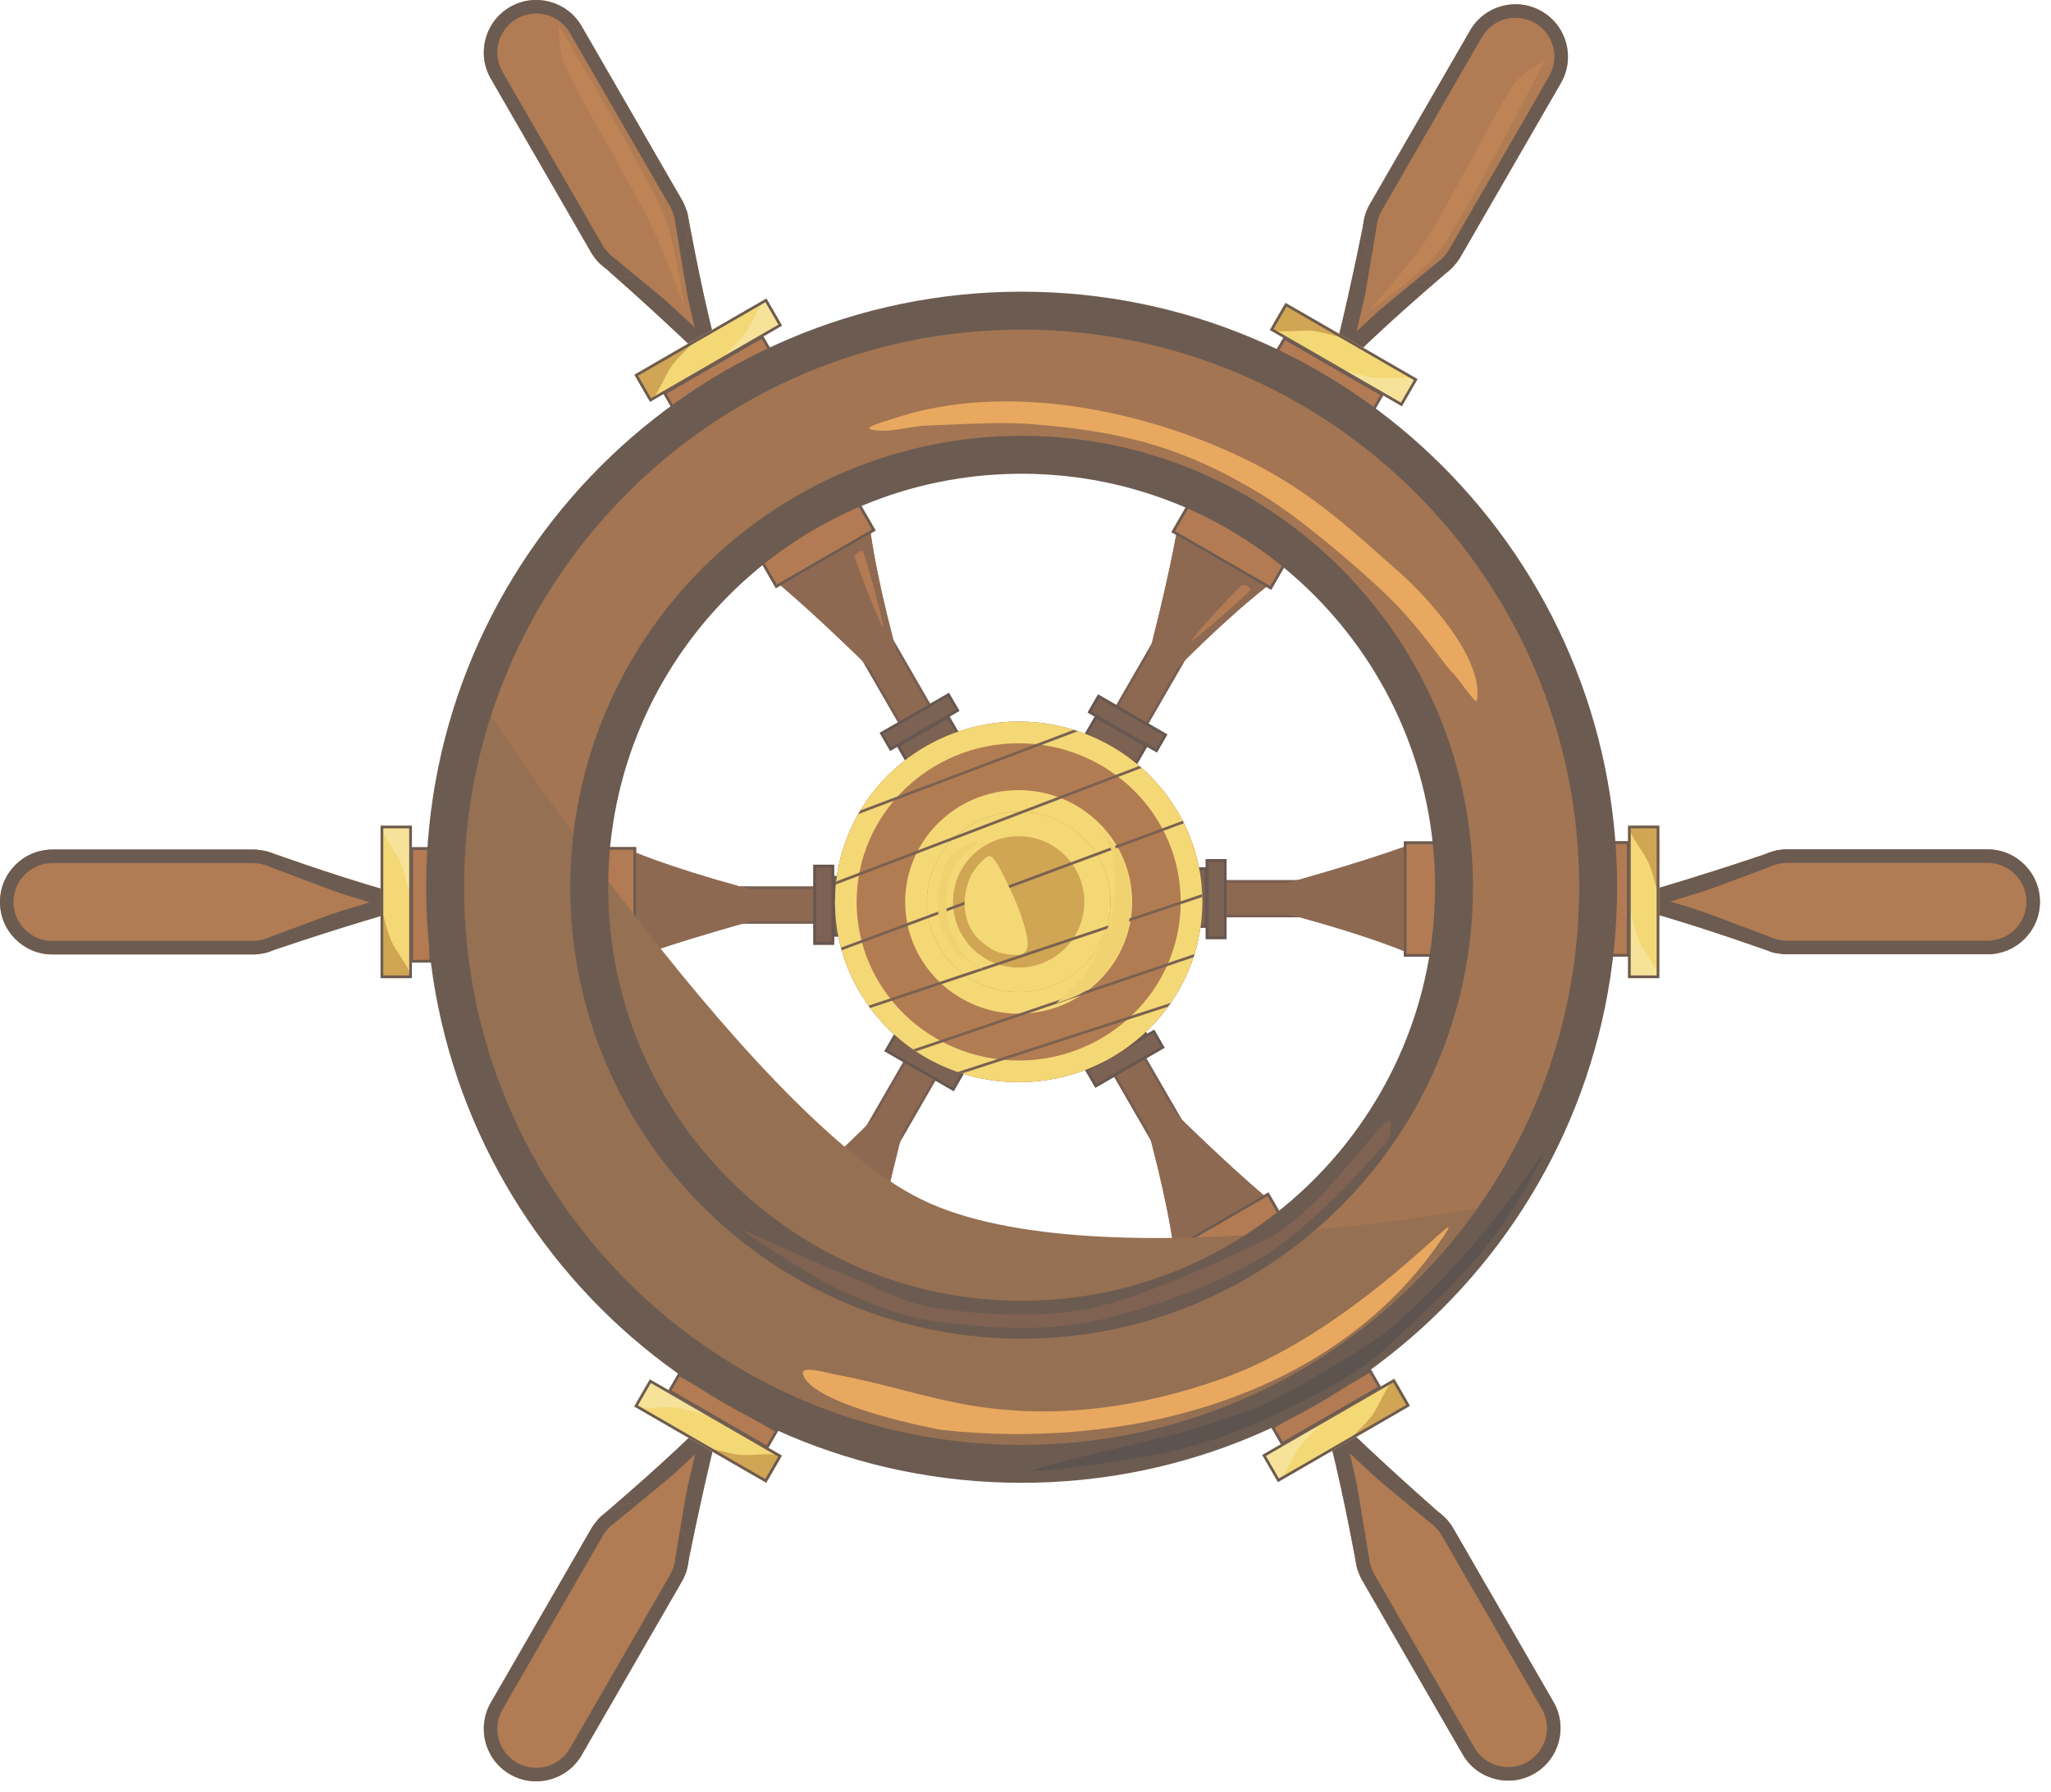 <?xml version="1.0" encoding="UTF-8" standalone="no"?><!DOCTYPE svg PUBLIC "-//W3C//DTD SVG 1.1//EN" "http://www.w3.org/Graphics/SVG/1.1/DTD/svg11.dtd"><svg width="100%" height="100%" viewBox="0 0 158 138" version="1.1" xmlns="http://www.w3.org/2000/svg" xmlns:xlink="http://www.w3.org/1999/xlink" xml:space="preserve" xmlns:serif="http://www.serif.com/" style="fill-rule:evenodd;clip-rule:evenodd;stroke-linecap:round;stroke-linejoin:round;stroke-miterlimit:1.5;"><g><g><g><rect x="91.271" y="67.796" width="12.015" height="2.859" style="fill:#8e6952;"/><path d="M91.271,67.796l12.015,-0l-0,2.859l-12.015,-0l-0,-2.859Zm0.208,0.208l11.599,-0c-0,-0 -0,2.443 -0,2.443c-0,-0 -11.599,-0 -11.599,-0l-0,-2.443Z" style="fill:#795f52;"/><rect x="92.885" y="66.171" width="1.604" height="6.162" style="fill:#7c6252;"/><path d="M92.885,66.171l1.605,-0l-0,6.161l-1.605,0l0,-6.161Zm0.209,0.208l1.187,-0c0,-0 0,5.745 0,5.745c0,0 -1.187,0 -1.187,0l-0,-5.745Z" style="fill:#665750;"/><rect x="91.281" y="66.801" width="1.739" height="4.658" style="fill:#7c6252;"/><path d="M91.281,66.801l1.739,0l-0,4.659l-1.739,-0l0,-4.659Zm0.209,0.208l1.322,0c-0,0 -0,4.242 -0,4.242c-0,0 -1.322,0 -1.322,0l-0,-4.242Z" style="fill:#665750;"/><path d="M124.007,69.461c4.265,1.028 9.17,2.695 12.383,3.838c0.735,0.262 0.401,-0.069 1.064,0.201l0,-8.078c-0.528,0.191 -0.269,-0.032 -0.845,0.162c-3.274,1.105 -8.104,2.68 -12.602,3.877Z" style="fill:#b17c53;"/><path d="M124.007,69.461c4.265,1.028 9.17,2.695 12.383,3.838c0.735,0.262 0.401,-0.069 1.064,0.201l0,-8.078c-0.528,0.191 -0.269,-0.032 -0.845,0.162c-3.274,1.105 -8.104,2.68 -12.602,3.877Zm12.197,-2.422l0,4.869c-2.104,-0.742 -4.794,-1.655 -7.531,-2.472l-0.001,0c2.749,-0.822 5.399,-1.684 7.532,-2.397Z" style="fill:#6c5b51;"/><path d="M133.649,69.461c0,-2.229 1.81,-4.039 4.039,-4.039l15.42,-0c2.229,-0 4.039,1.81 4.039,4.039c0,2.229 -1.81,4.039 -4.039,4.039l-15.42,-0c-2.229,-0 -4.039,-1.81 -4.039,-4.039Z" style="fill:#b17c53;"/><path d="M133.649,69.461c0,-2.229 1.81,-4.039 4.039,-4.039l15.42,-0c2.229,-0 4.039,1.81 4.039,4.039c0,2.229 -1.81,4.039 -4.039,4.039l-15.42,-0c-2.229,-0 -4.039,-1.81 -4.039,-4.039Zm1.042,-0c-0,-1.654 1.343,-2.997 2.997,-2.997l15.42,-0c1.654,-0 2.997,1.343 2.997,2.997c0,1.654 -1.343,2.997 -2.997,2.997l-15.42,-0c-1.654,-0 -2.997,-1.343 -2.997,-2.997Z" style="fill:#6c5b51;"/><rect x="125.415" y="63.596" width="2.414" height="11.746" style="fill:#f4d876;"/><clipPath id="_clip1"><rect x="125.415" y="63.596" width="2.414" height="11.746"/></clipPath><g clip-path="url(#_clip1)"><path d="M127.672,75.164c-0.11,0.465 -1.827,0.676 -2.085,0.031c-0.359,-0.899 -0.07,-5.423 -0.07,-5.423c-0,0 0.392,1.79 0.73,2.637c0.359,0.898 1.535,2.291 1.425,2.755Z" style="fill:#f6e399;"/><path d="M125.581,63.811c0.105,-0.465 1.819,-0.697 2.085,-0.054c0.369,0.894 0.132,5.421 0.132,5.421c0,0 -0.412,-1.785 -0.76,-2.628c-0.37,-0.894 -1.561,-2.273 -1.457,-2.739Z" style="fill:#d0a554;"/></g><path d="M125.415,63.596l2.414,0l0,11.746l-2.414,0l0,-11.746Zm0.209,0.208l1.997,0c0,0 0,11.33 0,11.33c0,-0 -1.997,-0 -1.997,-0l-0,-11.33Z" style="fill:#6c5b51;"/><rect x="123.863" y="64.798" width="1.675" height="8.88" style="fill:#b27b53;"/><path d="M123.863,64.798l1.674,0l0,8.88l-1.674,0l-0,-8.88Zm0.208,0.208l1.258,0c0,0 0,8.464 0,8.464c0,0 -1.258,0 -1.258,0l0,-8.464Z" style="fill:#6c5b51;"/><path d="M94.604,69.247c5.321,1.266 10.036,2.598 13.652,4.048l0,-8.095c-3.586,1.278 -8.282,2.637 -13.652,4.047Z" style="fill:#8e6952;"/><path d="M94.604,69.247c5.321,1.266 10.036,2.598 13.652,4.048l0,-8.095c-3.586,1.278 -8.282,2.637 -13.652,4.047Zm4.952,-0.044c2.758,-0.77 5.266,-1.523 7.45,-2.251c0,0 0,4.532 0,4.532c-2.196,-0.791 -4.707,-1.549 -7.45,-2.281l-0,0Z" style="fill:#8e6952;"/><rect x="108.142" y="64.811" width="5.091" height="8.88" style="fill:#b27b53;"/><path d="M108.142,64.811l5.09,0l0,8.881l-5.09,-0l-0,-8.881Zm0.208,0.209l4.674,-0c-0,-0 -0,8.463 -0,8.463c-0,0 -4.674,0 -4.674,0l0,-8.463Z" style="fill:#6c5b51;"/><path d="M129.138,69.453l7.672,2.879l-0,-5.737l-7.672,2.858Z" style="fill:#b17c53;"/></g><g><path d="M86.699,78.727l6.008,10.405l-2.477,1.43l-6.007,-10.406l2.476,-1.429Z" style="fill:#8e6952;"/><path d="M86.699,78.727l6.008,10.405l-2.477,1.43l-6.007,-10.406l2.476,-1.429Zm-0.076,0.284l5.799,10.045c0,0 -2.115,1.221 -2.115,1.221c-0,0 -5.8,-10.044 -5.8,-10.044l2.116,-1.222Z" style="fill:#795f52;"/><path d="M88.914,79.313l0.802,1.389l-5.336,3.081l-0.803,-1.389l5.337,-3.081Z" style="fill:#7c6252;"/><path d="M88.914,79.313l0.802,1.389l-5.336,3.081l-0.803,-1.389l5.337,-3.081Zm-0.076,0.284l0.593,1.029c0,-0 -4.975,2.872 -4.975,2.872c-0,0 -0.594,-1.028 -0.594,-1.028l4.976,-2.873Z" style="fill:#665750;"/><path d="M87.566,78.239l0.869,1.505l-4.034,2.33l-0.87,-1.506l4.035,-2.329Z" style="fill:#7c6252;"/><path d="M87.566,78.239l0.869,1.505l-4.034,2.33l-0.87,-1.506l4.035,-2.329Zm-0.077,0.284l0.661,1.145c0,0 -3.673,2.121 -3.673,2.121c-0,0 -0.661,-1.145 -0.661,-1.145l3.673,-2.121Z" style="fill:#665750;"/><path d="M101.625,107.91c1.242,4.207 2.251,9.289 2.867,12.643c0.141,0.768 0.261,0.313 0.359,1.022l6.996,-4.039c-0.43,-0.362 -0.108,-0.249 -0.564,-0.651c-2.593,-2.283 -6.373,-5.678 -9.658,-8.975Z" style="fill:#b17c53;"/><path d="M101.625,107.91c1.242,4.207 2.251,9.289 2.867,12.643c0.141,0.768 0.261,0.313 0.359,1.022l6.996,-4.039c-0.43,-0.362 -0.108,-0.249 -0.564,-0.651c-2.593,-2.283 -6.373,-5.678 -9.658,-8.975Zm8.196,9.352l-4.217,2.435c-0.409,-2.194 -0.963,-4.98 -1.625,-7.759l-0,-0c2.086,1.969 4.158,3.833 5.842,5.324Z" style="fill:#6c5b51;"/><path d="M106.446,116.26c1.931,-1.114 4.403,-0.452 5.518,1.479l7.71,13.354c1.114,1.93 0.452,4.402 -1.479,5.517c-1.93,1.114 -4.402,0.452 -5.517,-1.478l-7.71,-13.355c-1.114,-1.93 -0.452,-4.402 1.478,-5.517Z" style="fill:#b17c53;"/><path d="M106.446,116.26c1.931,-1.114 4.403,-0.452 5.518,1.479l7.71,13.354c1.114,1.93 0.452,4.402 -1.479,5.517c-1.93,1.114 -4.402,0.452 -5.517,-1.478l-7.71,-13.355c-1.114,-1.93 -0.452,-4.402 1.478,-5.517Zm0.521,0.902c1.433,-0.827 3.267,-0.335 4.094,1.097c0,0 7.71,13.355 7.71,13.355c0.828,1.432 0.336,3.267 -1.097,4.094c-1.432,0.827 -3.267,0.335 -4.094,-1.097c0,-0 -7.71,-13.354 -7.71,-13.354c-0.827,-1.433 -0.335,-3.268 1.097,-4.095l0,0Z" style="fill:#6c5b51;"/><path d="M107.408,106.197l1.207,2.091l-10.172,5.873l-1.207,-2.091l10.172,-5.873Z" style="fill:#f4d876;"/><clipPath id="_clip2"><path d="M107.408,106.197l1.207,2.091l-10.172,5.873l-1.207,-2.091l10.172,-5.873Z"/></clipPath><g clip-path="url(#_clip2)"><path d="M98.518,113.935c-0.457,0.137 -1.499,-1.244 -1.069,-1.79c0.599,-0.76 4.661,-2.772 4.661,-2.772c0,-0 -1.354,1.234 -1.918,1.951c-0.599,0.76 -1.217,2.474 -1.674,2.611Z" style="fill:#f6e399;"/><path d="M107.305,106.448c0.456,-0.142 1.513,1.227 1.089,1.778c-0.589,0.768 -4.628,2.826 -4.628,2.826c-0,-0 1.339,-1.25 1.895,-1.973c0.59,-0.767 1.189,-2.488 1.644,-2.631Z" style="fill:#d0a554;"/></g><path d="M107.408,106.197l1.207,2.091l-10.172,5.873l-1.207,-2.091l10.172,-5.873Zm-0.076,0.285l0.999,1.73c-0,-0 -9.812,5.664 -9.812,5.664c0,0 -0.999,-1.73 -0.999,-1.73l9.812,-5.664Z" style="fill:#6c5b51;"/><path d="M105.591,105.454l0.837,1.45l-7.69,4.44l-0.837,-1.45l7.69,-4.44Z" style="fill:#b27b53;"/><path d="M105.591,105.454l0.837,1.45l-7.69,4.44l-0.837,-1.45l7.69,-4.44Zm-0.076,0.284l0.629,1.09c-0,-0 -7.33,4.231 -7.33,4.231c0,0 -0.629,-1.089 -0.629,-1.089l7.33,-4.232Z" style="fill:#6c5b51;"/><path d="M87.109,82.339c1.563,5.241 2.768,9.99 3.321,13.847l7.01,-4.047c-2.9,-2.467 -6.426,-5.854 -10.331,-9.8Z" style="fill:#8e6952;"/><path d="M87.109,82.339c1.563,5.241 2.768,9.99 3.321,13.847l7.01,-4.047c-2.9,-2.467 -6.426,-5.854 -10.331,-9.8Zm2.514,4.267c2.046,2.003 3.952,3.799 5.674,5.326c0,0 -3.924,2.266 -3.924,2.266c-0.413,-2.297 -1.013,-4.851 -1.75,-7.592l-0,-0Z" style="fill:#8e6952;"/><path d="M97.719,91.845l2.545,4.409l-7.69,4.44l-2.546,-4.409l7.691,-4.44Z" style="fill:#b27b53;"/><path d="M97.719,91.845l2.545,4.409l-7.69,4.44l-2.546,-4.409l7.691,-4.44Zm-0.076,0.285l2.337,4.048c-0,-0 -7.33,4.231 -7.33,4.231c0,0 -2.337,-4.047 -2.337,-4.047l7.33,-4.232Z" style="fill:#6c5b51;"/><path d="M104.197,112.349l1.343,8.084l4.968,-2.868l-6.311,-5.216Z" style="fill:#b17c53;"/></g><g><path d="M73.67,80.447l-6.008,10.405l-2.476,-1.429l6.008,-10.406l2.476,1.43Z" style="fill:#8e6952;"/><path d="M73.67,80.447l-6.008,10.405l-2.476,-1.429l6.008,-10.406l2.476,1.43Zm-0.285,0.076l-5.799,10.045c-0,-0 -2.115,-1.222 -2.115,-1.222c-0,0 5.799,-10.044 5.799,-10.044l2.115,1.221Z" style="fill:#795f52;"/><path d="M74.27,82.658l-0.802,1.389l-5.337,-3.081l0.803,-1.389l5.336,3.081Z" style="fill:#7c6252;"/><path d="M74.27,82.658l-0.802,1.389l-5.337,-3.081l0.803,-1.389l5.336,3.081Zm-0.285,0.076l-0.593,1.028c-0,0 -4.976,-2.872 -4.976,-2.872c0,-0 0.594,-1.029 0.594,-1.029l4.975,2.873Z" style="fill:#665750;"/><path d="M74.526,80.953l-0.869,1.506l-4.035,-2.329l0.87,-1.506l4.034,2.329Z" style="fill:#7c6252;"/><path d="M74.526,80.953l-0.869,1.506l-4.035,-2.329l0.87,-1.506l4.034,2.329Zm-0.285,0.076l-0.661,1.145c0,0 -3.673,-2.121 -3.673,-2.121c-0,0 0.661,-1.144 0.661,-1.144l3.673,2.12Z" style="fill:#665750;"/><path d="M55.86,107.965c-3.023,3.179 -6.92,6.593 -9.516,8.804c-0.594,0.506 -0.141,0.382 -0.706,0.822l6.996,4.039c0.099,-0.553 0.162,-0.218 0.282,-0.813c0.68,-3.388 1.731,-8.359 2.944,-12.852Z" style="fill:#b17c53;"/><path d="M55.86,107.965c-3.023,3.179 -6.92,6.593 -9.516,8.804c-0.594,0.506 -0.141,0.382 -0.706,0.822l6.996,4.039c0.099,-0.553 0.162,-0.218 0.282,-0.813c0.68,-3.388 1.731,-8.359 2.944,-12.852Zm-4.001,11.774l-4.217,-2.435c1.695,-1.451 3.83,-3.324 5.906,-5.287l0,-0c-0.662,2.791 -1.241,5.518 -1.689,7.722Z" style="fill:#6c5b51;"/><path d="M51.039,116.315c1.93,1.115 2.592,3.587 1.478,5.517l-7.71,13.355c-1.115,1.93 -3.587,2.592 -5.517,1.478c-1.931,-1.115 -2.593,-3.587 -1.479,-5.517l7.71,-13.355c1.115,-1.93 3.587,-2.592 5.518,-1.478Z" style="fill:#b17c53;"/><path d="M51.039,116.315c1.93,1.115 2.592,3.587 1.478,5.517l-7.71,13.355c-1.115,1.93 -3.587,2.592 -5.517,1.478c-1.931,-1.115 -2.593,-3.587 -1.479,-5.517l7.71,-13.355c1.115,-1.93 3.587,-2.592 5.518,-1.478Zm-0.521,0.902c1.432,0.827 1.924,2.662 1.097,4.095c-0,-0 -7.71,13.354 -7.71,13.354c-0.827,1.432 -2.662,1.924 -4.094,1.097c-1.433,-0.827 -1.925,-2.662 -1.098,-4.095c0,0 7.711,-13.354 7.711,-13.354c0.827,-1.432 2.661,-1.924 4.094,-1.097Z" style="fill:#6c5b51;"/><path d="M60.235,112.117l-1.208,2.09l-10.172,-5.873l1.207,-2.09l10.173,5.873Z" style="fill:#f4d876;"/><clipPath id="_clip3"><path d="M60.235,112.117l-1.208,2.09l-10.172,-5.873l1.207,-2.09l10.173,5.873Z"/></clipPath><g clip-path="url(#_clip3)"><path d="M49.088,108.287c-0.347,-0.328 0.328,-1.92 1.016,-1.821c0.958,0.138 4.731,2.65 4.731,2.65c0,0 -1.746,-0.555 -2.648,-0.685c-0.958,-0.139 -2.752,0.183 -3.099,-0.144Z" style="fill:#f6e399;"/><path d="M59.965,112.153c0.351,0.323 -0.306,1.924 -0.995,1.832c-0.959,-0.127 -4.761,-2.596 -4.761,-2.596c-0,0 1.752,0.536 2.656,0.656c0.96,0.127 2.749,-0.216 3.1,0.108Z" style="fill:#d0a554;"/></g><path d="M60.235,112.117l-1.208,2.09l-10.172,-5.873l1.207,-2.09l10.173,5.873Zm-0.285,0.076l-0.999,1.73c0,-0 -9.811,-5.665 -9.811,-5.665c-0,-0 0.998,-1.73 0.998,-1.73l9.812,5.665Z" style="fill:#6c5b51;"/><path d="M59.97,110.171l-0.837,1.45l-7.691,-4.44l0.837,-1.45l7.691,4.44Z" style="fill:#b27b53;"/><path d="M59.97,110.171l-0.837,1.45l-7.691,-4.44l0.837,-1.45l7.691,4.44Zm-0.285,0.076l-0.629,1.09c0,-0 -7.329,-4.232 -7.329,-4.232c-0,-0 0.629,-1.089 0.629,-1.089l7.329,4.231Z" style="fill:#6c5b51;"/><path d="M70.746,82.608c-3.757,3.974 -7.267,7.392 -10.331,9.799l7.01,4.047c0.687,-3.744 1.857,-8.491 3.321,-13.846Z" style="fill:#8e6952;"/><path d="M70.746,82.608c-3.757,3.974 -7.267,7.392 -10.331,9.799l7.01,4.047c0.687,-3.744 1.857,-8.491 3.321,-13.846Zm-2.438,4.31c-0.711,2.774 -1.314,5.322 -1.775,7.577c-0,0.001 -3.925,-2.265 -3.925,-2.265c1.783,-1.507 3.695,-3.302 5.7,-5.312l0,-0Z" style="fill:#8e6952;"/><path d="M67.819,96.55l-2.545,4.408l-7.691,-4.44l2.545,-4.409l7.691,4.441Z" style="fill:#b27b53;"/><path d="M67.819,96.55l-2.545,4.408l-7.691,-4.44l2.545,-4.409l7.691,4.441Zm-0.285,0.076l-2.337,4.048c0,-0 -7.329,-4.232 -7.329,-4.232c-0,-0 2.337,-4.048 2.337,-4.048l7.329,4.232Z" style="fill:#6c5b51;"/><path d="M53.301,112.412l-6.33,5.204l4.969,2.869l1.361,-8.073Z" style="fill:#b17c53;"/></g><g><rect x="53.861" y="68.283" width="12.015" height="2.859" style="fill:#8e6952;"/><path d="M65.877,71.143l-12.016,-0l0,-2.86l12.016,0l-0,2.86Zm-0.209,-0.209l-11.599,0c0,0 0,-2.442 0,-2.442c0,-0 11.599,-0 11.599,-0l0,2.442Z" style="fill:#795f52;"/><rect x="62.657" y="66.606" width="1.604" height="6.162" style="fill:#7c6252;"/><path d="M64.262,72.768l-1.605,-0l0,-6.162l1.605,-0l-0,6.162Zm-0.209,-0.209l-1.187,0c-0,0 -0,-5.745 -0,-5.745c-0,0 1.187,0 1.187,0l0,5.745Z" style="fill:#665750;"/><rect x="64.127" y="67.479" width="1.739" height="4.658" style="fill:#7c6252;"/><path d="M65.866,72.137l-1.739,0l0,-4.658l1.739,-0l-0,4.658Zm-0.209,-0.208l-1.322,-0c0,-0 0,-4.242 0,-4.242c0,0 1.322,0 1.322,0l0,4.242Z" style="fill:#665750;"/><path d="M33.14,69.478c-4.265,-1.029 -9.17,-2.696 -12.383,-3.839c-0.735,-0.262 -0.401,0.069 -1.064,-0.2l-0,8.077c0.528,-0.19 0.269,0.032 0.845,-0.162c3.274,-1.104 8.104,-2.68 12.602,-3.876Z" style="fill:#b17c53;"/><path d="M33.14,69.478c-4.265,-1.029 -9.17,-2.696 -12.383,-3.839c-0.735,-0.262 -0.401,0.069 -1.064,-0.2l-0,8.077c0.528,-0.19 0.269,0.032 0.845,-0.162c3.274,-1.104 8.104,-2.68 12.602,-3.876Zm-12.197,-2.448c2.104,0.743 4.794,1.656 7.532,2.472l-0,0c-2.749,0.822 -5.399,1.684 -7.532,2.398l-0,-4.87Z" style="fill:#6c5b51;"/><path d="M23.498,69.478c-0,2.229 -1.81,4.038 -4.039,4.038l-15.42,0c-2.229,0 -4.039,-1.809 -4.039,-4.038c-0,-2.23 1.81,-4.039 4.039,-4.039l15.42,-0c2.229,-0 4.039,1.809 4.039,4.039Z" style="fill:#b17c53;"/><path d="M23.498,69.478c-0,2.229 -1.81,4.038 -4.039,4.038l-15.42,0c-2.229,0 -4.039,-1.809 -4.039,-4.038c-0,-2.23 1.81,-4.039 4.039,-4.039l15.42,-0c2.229,-0 4.039,1.809 4.039,4.039Zm-1.042,-0c0,1.654 -1.343,2.997 -2.997,2.997c-0,-0 -15.42,-0 -15.42,-0c-1.654,-0 -2.997,-1.343 -2.997,-2.997c-0,-1.655 1.343,-2.998 2.997,-2.998l15.42,0c1.654,0 2.997,1.343 2.997,2.998Z" style="fill:#6c5b51;"/><rect x="29.318" y="63.596" width="2.414" height="11.746" style="fill:#f4d876;"/><clipPath id="_clip4"><rect x="29.318" y="63.596" width="2.414" height="11.746"/></clipPath><g clip-path="url(#_clip4)"><path d="M29.475,63.774c0.11,-0.464 1.827,-0.676 2.085,-0.03c0.359,0.898 0.071,5.422 0.071,5.422c-0,0 -0.393,-1.79 -0.731,-2.636c-0.359,-0.899 -1.535,-2.292 -1.425,-2.756Z" style="fill:#f6e399;"/><path d="M31.566,75.127c-0.105,0.466 -1.819,0.697 -2.085,0.055c-0.369,-0.895 -0.132,-5.422 -0.132,-5.422c-0,0 0.412,1.785 0.76,2.628c0.37,0.895 1.561,2.274 1.457,2.739Z" style="fill:#d0a554;"/></g><path d="M31.732,75.342l-2.414,0l-0,-11.746l2.414,0l-0,11.746Zm-0.209,-0.208l-1.997,-0c-0,-0 -0,-11.33 -0,-11.33c-0,0 1.997,0 1.997,0l0,11.33Z" style="fill:#6c5b51;"/><rect x="31.61" y="65.26" width="1.675" height="8.88" style="fill:#b27b53;"/><path d="M33.284,74.14l-1.674,0l-0,-8.88l1.674,-0l0,8.88Zm-0.208,-0.208l-1.258,-0c0,-0 0,-8.464 0,-8.464c0,0 1.258,0 1.258,0l-0,8.464Z" style="fill:#6c5b51;"/><path d="M62.543,69.691c-5.321,-1.266 -10.036,-2.598 -13.652,-4.047l0,8.094c3.586,-1.277 8.282,-2.637 13.652,-4.047Z" style="fill:#8e6952;"/><path d="M62.543,69.691c-5.321,-1.266 -10.036,-2.598 -13.652,-4.047l0,8.094c3.586,-1.277 8.282,-2.637 13.652,-4.047Zm-4.952,0.044c-2.758,0.771 -5.266,1.523 -7.45,2.251c0,0 0,-4.531 0,-4.531c2.196,0.79 4.707,1.548 7.45,2.28l0,0Z" style="fill:#8e6952;"/><rect x="43.915" y="65.247" width="5.091" height="8.88" style="fill:#b27b53;"/><path d="M49.005,74.127l-5.09,-0l-0,-8.88l5.09,-0l0,8.88Zm-0.208,-0.208l-4.674,-0c0,-0 0,-8.464 0,-8.464c0,-0 4.674,-0 4.674,-0l0,8.464Z" style="fill:#6c5b51;"/><path d="M28.009,69.485l-7.672,-2.879l0,5.737l7.672,-2.858Z" style="fill:#b17c53;"/></g><g><g><path d="M70.786,58.424l-6.008,-10.405l2.477,-1.43l6.007,10.406l-2.476,1.429Z" style="fill:#8e6952;"/><path d="M70.786,58.424l-6.008,-10.405l2.477,-1.43l6.007,10.406l-2.476,1.429Zm0.076,-0.284l-5.799,-10.045c-0,0 2.115,-1.221 2.115,-1.221c0,-0 5.8,10.044 5.8,10.044l-2.116,1.222Z" style="fill:#795f52;"/><path d="M68.571,57.838l-0.802,-1.389l5.336,-3.081l0.803,1.389l-5.337,3.081Z" style="fill:#7c6252;"/><path d="M68.571,57.838l-0.802,-1.389l5.336,-3.081l0.803,1.389l-5.337,3.081Zm0.076,-0.284l-0.593,-1.029c-0,0 4.975,-2.872 4.975,-2.872c0,-0 0.594,1.028 0.594,1.028l-4.976,2.873Z" style="fill:#665750;"/><path d="M69.919,58.912l-0.869,-1.505l4.034,-2.33l0.87,1.506l-4.035,2.329Z" style="fill:#7c6252;"/><path d="M69.919,58.912l-0.869,-1.505l4.034,-2.33l0.87,1.506l-4.035,2.329Zm0.077,-0.284l-0.661,-1.145c-0,-0 3.673,-2.121 3.673,-2.121c0,0 0.661,1.145 0.661,1.145l-3.673,2.121Z" style="fill:#665750;"/><path d="M55.86,29.241c-1.242,-4.207 -2.251,-9.289 -2.867,-12.643c-0.141,-0.768 -0.261,-0.312 -0.359,-1.022l-6.996,4.039c0.43,0.362 0.107,0.249 0.564,0.651c2.593,2.283 6.373,5.678 9.658,8.975Z" style="fill:#b17c53;"/><path d="M55.86,29.241c-1.242,-4.207 -2.251,-9.289 -2.867,-12.643c-0.141,-0.768 -0.261,-0.312 -0.359,-1.022l-6.996,4.039c0.43,0.362 0.107,0.249 0.564,0.651c2.593,2.283 6.373,5.678 9.658,8.975Zm-3.979,-11.786c0.409,2.193 0.963,4.979 1.625,7.758l0,0c-2.086,-1.969 -4.158,-3.833 -5.842,-5.324l4.217,-2.434Z" style="fill:#6c5b51;"/><path d="M51.039,20.891c-1.931,1.114 -4.403,0.452 -5.518,-1.478l-7.71,-13.355c-1.114,-1.93 -0.452,-4.402 1.479,-5.517c1.93,-1.114 4.402,-0.452 5.517,1.478l7.71,13.355c1.114,1.93 0.452,4.402 -1.478,5.517Z" style="fill:#b17c53;"/><path d="M51.039,20.891c-1.931,1.114 -4.403,0.452 -5.518,-1.478l-7.71,-13.355c-1.114,-1.93 -0.452,-4.402 1.479,-5.517c1.93,-1.114 4.402,-0.452 5.517,1.478l7.71,13.355c1.114,1.93 0.452,4.402 -1.478,5.517Zm-0.521,-0.902c-1.433,0.827 -3.267,0.335 -4.094,-1.097c-0,-0 -7.711,-13.354 -7.711,-13.354c-0.827,-1.433 -0.335,-3.268 1.098,-4.095c1.432,-0.827 3.267,-0.335 4.094,1.097c-0,0 7.71,13.354 7.71,13.354c0.827,1.433 0.335,3.268 -1.097,4.095Z" style="fill:#6c5b51;"/><path d="M50.077,30.954l-1.207,-2.091l10.172,-5.873l1.207,2.091l-10.172,5.873Z" style="fill:#f4d876;"/><clipPath id="_clip5"><path d="M50.077,30.954l-1.207,-2.091l10.172,-5.873l1.207,2.091l-10.172,5.873Z"/></clipPath><g clip-path="url(#_clip5)"><path d="M58.967,23.216c0.457,-0.137 1.499,1.244 1.069,1.79c-0.599,0.76 -4.661,2.772 -4.661,2.772c-0,0 1.354,-1.234 1.918,-1.951c0.599,-0.76 1.217,-2.474 1.674,-2.611Z" style="fill:#f6e399;"/><path d="M50.18,30.703c-0.456,0.142 -1.513,-1.227 -1.089,-1.778c0.589,-0.768 4.628,-2.826 4.628,-2.826c0,0 -1.339,1.25 -1.895,1.973c-0.59,0.767 -1.189,2.489 -1.644,2.631Z" style="fill:#d0a554;"/></g><path d="M50.077,30.954l-1.207,-2.091l10.172,-5.873l1.207,2.091l-10.172,5.873Zm0.076,-0.285l-0.999,-1.729c0,-0 9.812,-5.665 9.812,-5.665c-0,-0 0.999,1.73 0.999,1.73l-9.812,5.664Z" style="fill:#6c5b51;"/><path d="M51.894,31.698l-0.837,-1.451l7.69,-4.44l0.837,1.45l-7.69,4.441Z" style="fill:#b27b53;"/><path d="M51.894,31.698l-0.837,-1.451l7.69,-4.44l0.837,1.45l-7.69,4.441Zm0.076,-0.285l-0.629,-1.089c0,-0 7.33,-4.232 7.33,-4.232c-0,-0 0.629,1.089 0.629,1.089l-7.33,4.232Z" style="fill:#6c5b51;"/><path d="M70.376,54.812c-1.563,-5.241 -2.768,-9.99 -3.321,-13.847l-7.01,4.047c2.9,2.468 6.426,5.854 10.331,9.8Z" style="fill:#8e6952;"/><path d="M70.376,54.812c-1.563,-5.241 -2.768,-9.99 -3.321,-13.847l-7.01,4.047c2.9,2.468 6.426,5.854 10.331,9.8Zm-2.514,-4.267c-2.046,-2.003 -3.952,-3.799 -5.674,-5.326c-0,-0 3.924,-2.266 3.924,-2.266c0.413,2.297 1.013,4.851 1.75,7.592l0,0Z" style="fill:#8e6952;"/><path d="M59.766,45.306l-2.545,-4.409l7.69,-4.44l2.546,4.409l-7.691,4.44Z" style="fill:#b27b53;"/><path d="M59.766,45.306l-2.545,-4.409l7.69,-4.44l2.546,4.409l-7.691,4.44Zm0.076,-0.285l-2.337,-4.048c0,0 7.33,-4.231 7.33,-4.231c-0,-0 2.337,4.047 2.337,4.047l-7.33,4.232Z" style="fill:#6c5b51;"/><path d="M53.288,24.802l-1.343,-8.084l-4.968,2.868l6.311,5.216Z" style="fill:#b17c53;"/></g><path d="M66.494,42.505c-0.094,-0.234 -0.69,0.179 -0.626,0.423c0.253,0.961 2.043,5.412 2.147,5.341c0.104,-0.071 -1.163,-4.874 -1.521,-5.764Z" style="fill:#b27b53;"/></g><g><path d="M84.387,57.09l6.008,-10.406l2.476,1.43l-6.008,10.405l-2.476,-1.429Z" style="fill:#8e6952;"/><path d="M84.387,57.09l6.008,-10.406l2.476,1.43l-6.008,10.405l-2.476,-1.429Zm0.285,-0.077l5.799,-10.044c0,-0 2.116,1.221 2.116,1.221c-0,-0 -5.8,10.045 -5.8,10.045l-2.115,-1.222Z" style="fill:#795f52;"/><path d="M83.787,54.879l0.802,-1.39l5.337,3.081l-0.802,1.39l-5.337,-3.081Z" style="fill:#7c6252;"/><path d="M83.787,54.879l0.802,-1.39l5.337,3.081l-0.802,1.39l-5.337,-3.081Zm0.285,-0.077l0.594,-1.028c-0,0 4.975,2.873 4.975,2.873c0,-0 -0.594,1.028 -0.594,1.028l-4.975,-2.873Z" style="fill:#665750;"/><path d="M83.531,56.583l0.87,-1.506l4.034,2.33l-0.869,1.505l-4.035,-2.329Z" style="fill:#7c6252;"/><path d="M83.531,56.583l0.87,-1.506l4.034,2.33l-0.869,1.505l-4.035,-2.329Zm0.285,-0.076l0.661,-1.145c-0,0 3.673,2.121 3.673,2.121c0,-0 -0.661,1.145 -0.661,1.145l-3.673,-2.121Z" style="fill:#665750;"/><path d="M102.197,29.572c3.023,-3.18 6.92,-6.594 9.516,-8.805c0.595,-0.506 0.141,-0.382 0.706,-0.822l-6.996,-4.038c-0.099,0.552 -0.162,0.217 -0.282,0.813c-0.68,3.388 -1.731,8.358 -2.944,12.852Z" style="fill:#b17c53;"/><path d="M102.197,29.572c3.023,-3.18 6.92,-6.594 9.516,-8.805c0.595,-0.506 0.141,-0.382 0.706,-0.822l-6.996,-4.038c-0.099,0.552 -0.162,0.217 -0.282,0.813c-0.68,3.388 -1.731,8.358 -2.944,12.852Zm4.001,-11.774l4.217,2.434c-1.695,1.451 -3.83,3.324 -5.906,5.287l-0,0c0.662,-2.791 1.241,-5.517 1.689,-7.721Z" style="fill:#6c5b51;"/><path d="M107.019,21.221c-1.931,-1.114 -2.593,-3.587 -1.479,-5.517l7.71,-13.354c1.115,-1.931 3.587,-2.593 5.517,-1.478c1.931,1.114 2.593,3.586 1.479,5.517l-7.71,13.354c-1.115,1.93 -3.587,2.593 -5.517,1.478Z" style="fill:#b17c53;"/><path d="M107.019,21.221c-1.931,-1.114 -2.593,-3.587 -1.479,-5.517l7.71,-13.354c1.115,-1.931 3.587,-2.593 5.517,-1.478c1.931,1.114 2.593,3.586 1.479,5.517l-7.71,13.354c-1.115,1.93 -3.587,2.593 -5.517,1.478Zm0.52,-0.902c-1.432,-0.827 -1.924,-2.662 -1.097,-4.094c0,-0 7.71,-13.354 7.71,-13.354c0.827,-1.433 2.662,-1.924 4.095,-1.097c1.432,0.827 1.924,2.661 1.097,4.094c-0,-0 -7.71,13.354 -7.71,13.354c-0.827,1.433 -2.662,1.924 -4.095,1.097Z" style="fill:#6c5b51;"/><path d="M97.823,25.42l1.207,-2.091l10.172,5.873l-1.207,2.091l-10.172,-5.873Z" style="fill:#f4d876;"/><clipPath id="_clip6"><path d="M97.823,25.42l1.207,-2.091l10.172,5.873l-1.207,2.091l-10.172,-5.873Z"/></clipPath><g clip-path="url(#_clip6)"><path d="M108.969,29.25c0.347,0.327 -0.328,1.92 -1.016,1.82c-0.958,-0.138 -4.731,-2.65 -4.731,-2.65c-0,0 1.746,0.555 2.649,0.686c0.957,0.138 2.751,-0.184 3.098,0.144Z" style="fill:#f6e399;"/><path d="M98.092,25.383c-0.351,-0.323 0.306,-1.923 0.995,-1.832c0.959,0.127 4.761,2.596 4.761,2.596c0,-0 -1.752,-0.535 -2.656,-0.655c-0.959,-0.128 -2.749,0.215 -3.1,-0.109Z" style="fill:#d0a554;"/></g><path d="M97.823,25.42l1.207,-2.091l10.172,5.873l-1.207,2.091l-10.172,-5.873Zm0.284,-0.077l0.999,-1.729c-0,-0 9.812,5.664 9.812,5.664c-0,0 -0.999,1.73 -0.999,1.73l-9.812,-5.665Z" style="fill:#6c5b51;"/><path d="M98.087,27.365l0.838,-1.45l7.69,4.44l-0.837,1.45l-7.691,-4.44Z" style="fill:#b27b53;"/><path d="M98.087,27.365l0.838,-1.45l7.69,4.44l-0.837,1.45l-7.691,-4.44Zm0.285,-0.076l0.629,-1.089c-0,-0 7.33,4.231 7.33,4.231c-0,0 -0.629,1.09 -0.629,1.09l-7.33,-4.232Z" style="fill:#6c5b51;"/><path d="M87.311,54.929c3.757,-3.975 7.267,-7.393 10.331,-9.8l-7.01,-4.047c-0.687,3.745 -1.857,8.492 -3.321,13.847Z" style="fill:#8e6952;"/><path d="M87.311,54.929c3.757,-3.975 7.267,-7.393 10.331,-9.8l-7.01,-4.047c-0.687,3.745 -1.857,8.492 -3.321,13.847Zm2.438,-4.311c0.711,-2.773 1.314,-5.322 1.775,-7.577c0,-0 3.925,2.265 3.925,2.265c-1.783,1.507 -3.694,3.303 -5.7,5.312l-0,0Z" style="fill:#8e6952;"/><path d="M90.238,40.987l2.546,-4.409l7.69,4.44l-2.545,4.409l-7.691,-4.44Z" style="fill:#b27b53;"/><path d="M90.238,40.987l2.546,-4.409l7.69,4.44l-2.545,4.409l-7.691,-4.44Zm0.285,-0.076l2.337,-4.048c-0,-0 7.33,4.232 7.33,4.232c-0,-0 -2.337,4.047 -2.337,4.047l-7.33,-4.231Z" style="fill:#6c5b51;"/><path d="M104.756,25.125l6.33,-5.205l-4.969,-2.869l-1.361,8.074Z" style="fill:#b17c53;"/></g><path d="M78.702,23.927c24.512,0 44.413,19.901 44.413,44.413c-0,24.513 -19.901,44.413 -44.413,44.413c-24.512,0 -44.413,-19.9 -44.413,-44.413c-0,-24.512 19.901,-44.413 44.413,-44.413Zm-0,11.104c18.384,-0 33.31,14.925 33.31,33.309c-0,18.385 -14.926,33.31 -33.31,33.31c-18.384,0 -33.31,-14.925 -33.31,-33.31c0,-18.384 14.926,-33.309 33.31,-33.309Z" style="fill:#a37552;"/><clipPath id="_clip7"><path d="M78.702,23.927c24.512,0 44.413,19.901 44.413,44.413c-0,24.513 -19.901,44.413 -44.413,44.413c-24.512,0 -44.413,-19.9 -44.413,-44.413c-0,-24.512 19.901,-44.413 44.413,-44.413Zm-0,11.104c18.384,-0 33.31,14.925 33.31,33.309c-0,18.385 -14.926,33.31 -33.31,33.31c-18.384,0 -33.31,-14.925 -33.31,-33.31c0,-18.384 14.926,-33.309 33.31,-33.309Z"/></clipPath><g clip-path="url(#_clip7)"><path d="M35.897,52.198c-0,-0 21.441,33.488 35.08,40.185c13.638,6.698 46.751,0 46.751,0c-0,0 -4.478,5.666 -7.278,7.896c-3.202,2.55 -7.716,5.528 -11.934,7.407c-4.219,1.878 -8.806,3.066 -13.379,3.866c-4.589,0.802 -9.48,1.633 -14.16,0.946c-4.708,-0.691 -10.252,-2.951 -14.088,-5.094c-3.442,-1.922 -6.277,-4.917 -8.928,-7.76c-2.642,-2.836 -5.255,-5.83 -6.975,-9.303c-2.01,-4.061 -4.388,-9.81 -5.089,-15.063c-0.848,-6.357 -0,-23.08 -0,-23.08Z" style="fill:#967052;"/></g><path d="M78.702,23.927c24.512,0 44.413,19.901 44.413,44.413c-0,24.513 -19.901,44.413 -44.413,44.413c-24.512,0 -44.413,-19.9 -44.413,-44.413c-0,-24.512 19.901,-44.413 44.413,-44.413Zm-0,11.104c18.384,-0 33.31,14.925 33.31,33.309c-0,18.385 -14.926,33.31 -33.31,33.31c-18.384,0 -33.31,-14.925 -33.31,-33.31c0,-18.384 14.926,-33.309 33.31,-33.309Z" style="fill:none;stroke:#6c5b51;stroke-width:2.92px;"/><circle cx="78.474" cy="69.469" r="9.308" style="fill:#f4d876;"/><circle cx="78.474" cy="69.469" r="5.058" style="fill:#d0a554;"/><path d="M78.474,55.584c7.809,0 14.148,6.222 14.148,13.885c0,7.663 -6.339,13.885 -14.148,13.885c-7.809,0 -14.149,-6.222 -14.149,-13.885c-0,-7.663 6.34,-13.885 14.149,-13.885Zm-0,5.118c4.931,-0 8.934,3.928 8.934,8.767c-0,4.839 -4.003,8.768 -8.934,8.768c-4.931,-0 -8.935,-3.929 -8.935,-8.768c0,-4.839 4.004,-8.767 8.935,-8.767Z" style="fill:#b27c53;"/><clipPath id="_clip8"><path d="M78.474,55.584c7.809,0 14.148,6.222 14.148,13.885c0,7.663 -6.339,13.885 -14.148,13.885c-7.809,0 -14.149,-6.222 -14.149,-13.885c-0,-7.663 6.34,-13.885 14.149,-13.885Zm-0,5.118c4.931,-0 8.934,3.928 8.934,8.767c-0,4.839 -4.003,8.768 -8.934,8.768c-4.931,-0 -8.935,-3.929 -8.935,-8.768c0,-4.839 4.004,-8.767 8.935,-8.767Z"/></clipPath><g clip-path="url(#_clip8)"><path d="M34.79,7.121c1.281,2.242 8.291,13.45 8.413,13.45c0.121,0 -6.284,-11.208 -7.686,-13.45c-0.129,-0.205 -0.847,-0.21 -0.727,0Z" style="fill:#c88454;"/><path d="M78.474,55.584c7.809,0 14.148,6.222 14.148,13.885c0,7.663 -6.339,13.885 -14.148,13.885c-7.809,0 -14.149,-6.222 -14.149,-13.885c-0,-7.663 6.34,-13.885 14.149,-13.885Zm-0,6.943c3.904,-0 7.074,3.11 7.074,6.942c0,3.832 -3.17,6.943 -7.074,6.943c-3.905,-0 -7.075,-3.111 -7.075,-6.943c0,-3.832 3.17,-6.942 7.075,-6.942Z" style="fill:#b27c53;"/><path d="M78.474,55.584c7.809,0 14.148,6.222 14.148,13.885c0,7.663 -6.339,13.885 -14.148,13.885c-7.809,0 -14.149,-6.222 -14.149,-13.885c-0,-7.663 6.34,-13.885 14.149,-13.885Zm-0,1.667c6.88,-0 12.482,5.466 12.482,12.218c-0,6.752 -5.602,12.218 -12.482,12.218c-6.881,0 -12.483,-5.466 -12.483,-12.218c0,-6.752 5.602,-12.218 12.483,-12.218Zm-0,3.609c-4.833,-0 -8.742,3.866 -8.742,8.609c0,4.743 3.909,8.609 8.742,8.609c4.832,0 8.741,-3.866 8.741,-8.609c-0,-4.743 -3.909,-8.609 -8.741,-8.609Zm-0,1.667c3.904,-0 7.074,3.11 7.074,6.942c0,3.832 -3.17,6.943 -7.074,6.943c-3.905,-0 -7.075,-3.111 -7.075,-6.943c0,-3.832 3.17,-6.942 7.075,-6.942Z" style="fill:#f4d876;"/><path d="M72.557,83.078c7.235,-2.347 14.471,-4.694 21.707,-7.04" style="fill:none;stroke:#7a6151;stroke-width:0.21px;"/><path d="M67.588,81.878c8.892,-3.015 17.784,-6.03 26.676,-9.045" style="fill:none;stroke:#7a6151;stroke-width:0.21px;"/><path d="M64.17,78.488c10.031,-3.353 20.062,-6.706 30.094,-10.059" style="fill:none;stroke:#7a6151;stroke-width:0.21px;"/><path d="M61.847,74.194c10.805,-4.01 21.611,-8.021 32.417,-12.032" style="fill:none;stroke:#7a6151;stroke-width:0.21px;"/><path d="M59.524,69.872c10.752,-4.098 21.504,-8.196 32.256,-12.294" style="fill:none;stroke:#7a6151;stroke-width:0.21px;"/><path d="M58.784,65.366c10.998,-4.153 21.997,-8.306 32.996,-12.46" style="fill:none;stroke:#7a6151;stroke-width:0.21px;"/></g><path d="M96.29,45.478c0.169,-0.186 -0.464,-0.542 -0.655,-0.377c-0.753,0.648 -3.97,4.206 -3.861,4.269c0.109,0.063 3.872,-3.18 4.516,-3.892Z" style="fill:#b27b53;"/></g><path d="M57.04,94.647c0,0 4.902,3.406 7.439,4.602c2.471,1.165 5.074,2.214 7.783,2.572c3.245,0.428 7.868,0.769 11.687,-0c4.18,-0.842 9.576,-2.738 13.396,-5.053c3.704,-2.244 7.938,-7.096 9.525,-8.836c0.36,-0.394 0.411,-1.942 -0,-1.601c-0.911,0.754 -3.879,4.591 -5.467,6.128c-1.222,1.183 -2.523,2.361 -4.058,3.093c-2.909,1.389 -9.216,4.365 -13.396,5.238c-3.814,0.796 -8.572,0.425 -11.687,-0c-2.462,-0.336 -4.701,-1.62 -7.006,-2.55c-2.537,-1.024 -8.216,-3.593 -8.216,-3.593Z" style="fill:#7f6251;"/><path d="M68.925,32.212c-0.638,0.212 -2.475,0.719 -1.82,0.868c1.409,0.32 2.88,-0.253 4.324,-0.299c2.644,-0.086 5.495,-0.322 8.132,-0.107c6.993,0.57 11.715,1.787 17.802,5.521c2.795,1.715 7.469,5.663 9.796,7.972c2.455,2.435 4.263,5.284 4.757,5.662c0.247,0.189 1.794,2.463 1.851,2.158c0.616,-3.303 -4.043,-8.2 -5.887,-9.833c-4.173,-3.695 -7.183,-6.547 -12.393,-9.001c-7.751,-3.65 -18.15,-5.742 -26.562,-2.941Z" style="fill:#e8a860;"/><path d="M110.716,95.931c3.792,-5.374 -5.354,6.294 -16.64,10.288c-6.227,2.203 -12.844,3.14 -19.406,2.014c-3.408,-0.584 -6.708,-1.702 -10.109,-2.319c-0.881,-0.16 -2.989,-0.842 -2.684,-0c0.865,2.391 10.411,4.199 10.653,4.225c14.02,1.536 29.789,-2.308 38.186,-14.208Z" style="fill:#e8a860;"/><path d="M79.561,113.254c0,0.211 7.157,-0.636 10.294,-1.361c2.935,-0.679 5.82,-1.672 8.529,-2.991c2.884,-1.404 6.316,-3.029 8.775,-5.435c1.538,-1.505 4.955,-4.456 7.28,-7.403c2.863,-3.629 4.528,-7.191 4.528,-7.3c0,-0.11 -2.357,3.452 -5.308,6.9c-1.363,1.593 -4.004,4.532 -6.5,6.615c-1.841,1.536 -6.784,4.354 -9.22,5.62c-1.698,0.883 -4.044,1.52 -5.392,1.975c-0.883,0.297 -1.79,0.517 -2.692,0.751c-2.164,0.564 -10.294,2.418 -10.294,2.629Z" style="fill:#5e544f;"/><path d="M118.967,4.707c0,-0 -5.679,11.19 -7.928,14.393c-1.411,2.01 -5.566,4.825 -5.566,4.825c-0,-0 3.138,-3.513 4.4,-5.489c1.859,-2.908 5.235,-9.675 6.751,-11.964c0.54,-0.815 2.343,-1.765 2.343,-1.765Z" style="fill:#be8455;"/><path d="M43.025,1.928c-0,-0 6.395,10.733 8.009,14.348c1.022,2.291 1.673,7.339 1.673,7.339c0,0 -1.631,-4.438 -2.68,-6.553c-1.537,-3.099 -5.375,-9.517 -6.542,-12.04c-0.438,-0.946 -0.46,-3.094 -0.46,-3.094Z" style="fill:#be8455;"/><path d="M76.398,66.007c-0.192,-0.147 -0.421,0.023 -0.55,0.139c-0.451,0.403 -0.899,0.922 -1.135,1.487c-0.71,1.699 -0.534,3.725 0.927,4.93c0.423,0.348 0.857,0.672 1.395,0.825c0.342,0.097 0.699,0.134 1.053,0.168c0.172,0.017 0.348,0.015 0.518,-0.017c0.874,-0.168 0.494,-1.503 0.359,-2.022c-0.398,-1.539 -1.118,-3.02 -1.837,-4.429c-0.122,-0.239 -0.466,-0.88 -0.73,-1.081Z" style="fill:#f4d876;"/><path d="M75.803,74.72c-0.855,-0.325 -1.193,-0.71 -1.993,-1.153c-0.329,-0.183 -1.018,-1.405 -1.156,-1.746c-0.504,-1.252 -0.462,-2.234 -0.283,-3.565c0.153,-1.14 0.504,-2.081 1.439,-2.837c0.545,-0.44 1.646,-0.607 1.646,-0.607c0,0 -1.549,1.165 -2.02,2.148c-1.245,2.592 -0.326,6.446 2.367,7.76Z" style="fill:#f0d271;"/><path d="M81.378,77.261c-0,0 1.432,-0.421 2.05,-0.822c0.653,-0.423 1.36,-1.042 1.868,-1.719c0.548,-0.731 1.12,-1.758 1.421,-2.664c0.294,-0.886 0.383,-1.9 0.383,-2.774c-0,-0.833 -0.182,-1.791 -0.383,-2.47c-0.17,-0.577 -0.479,-1.111 -0.821,-1.605c-0.366,-0.531 -1.375,-1.578 -1.375,-1.578c-0,0 0.865,1.219 1.094,1.837c0.22,0.59 0.234,1.316 0.281,1.868c0.041,0.48 0.042,0.966 0,1.446c-0.047,0.543 -0.114,1.224 -0.281,1.812c-0.2,0.71 -0.559,1.674 -0.924,2.447c-0.36,0.763 -0.742,1.529 -1.263,2.192c-0.552,0.704 -2.05,2.03 -2.05,2.03Z" style="fill:#f0d271;"/></g></svg>